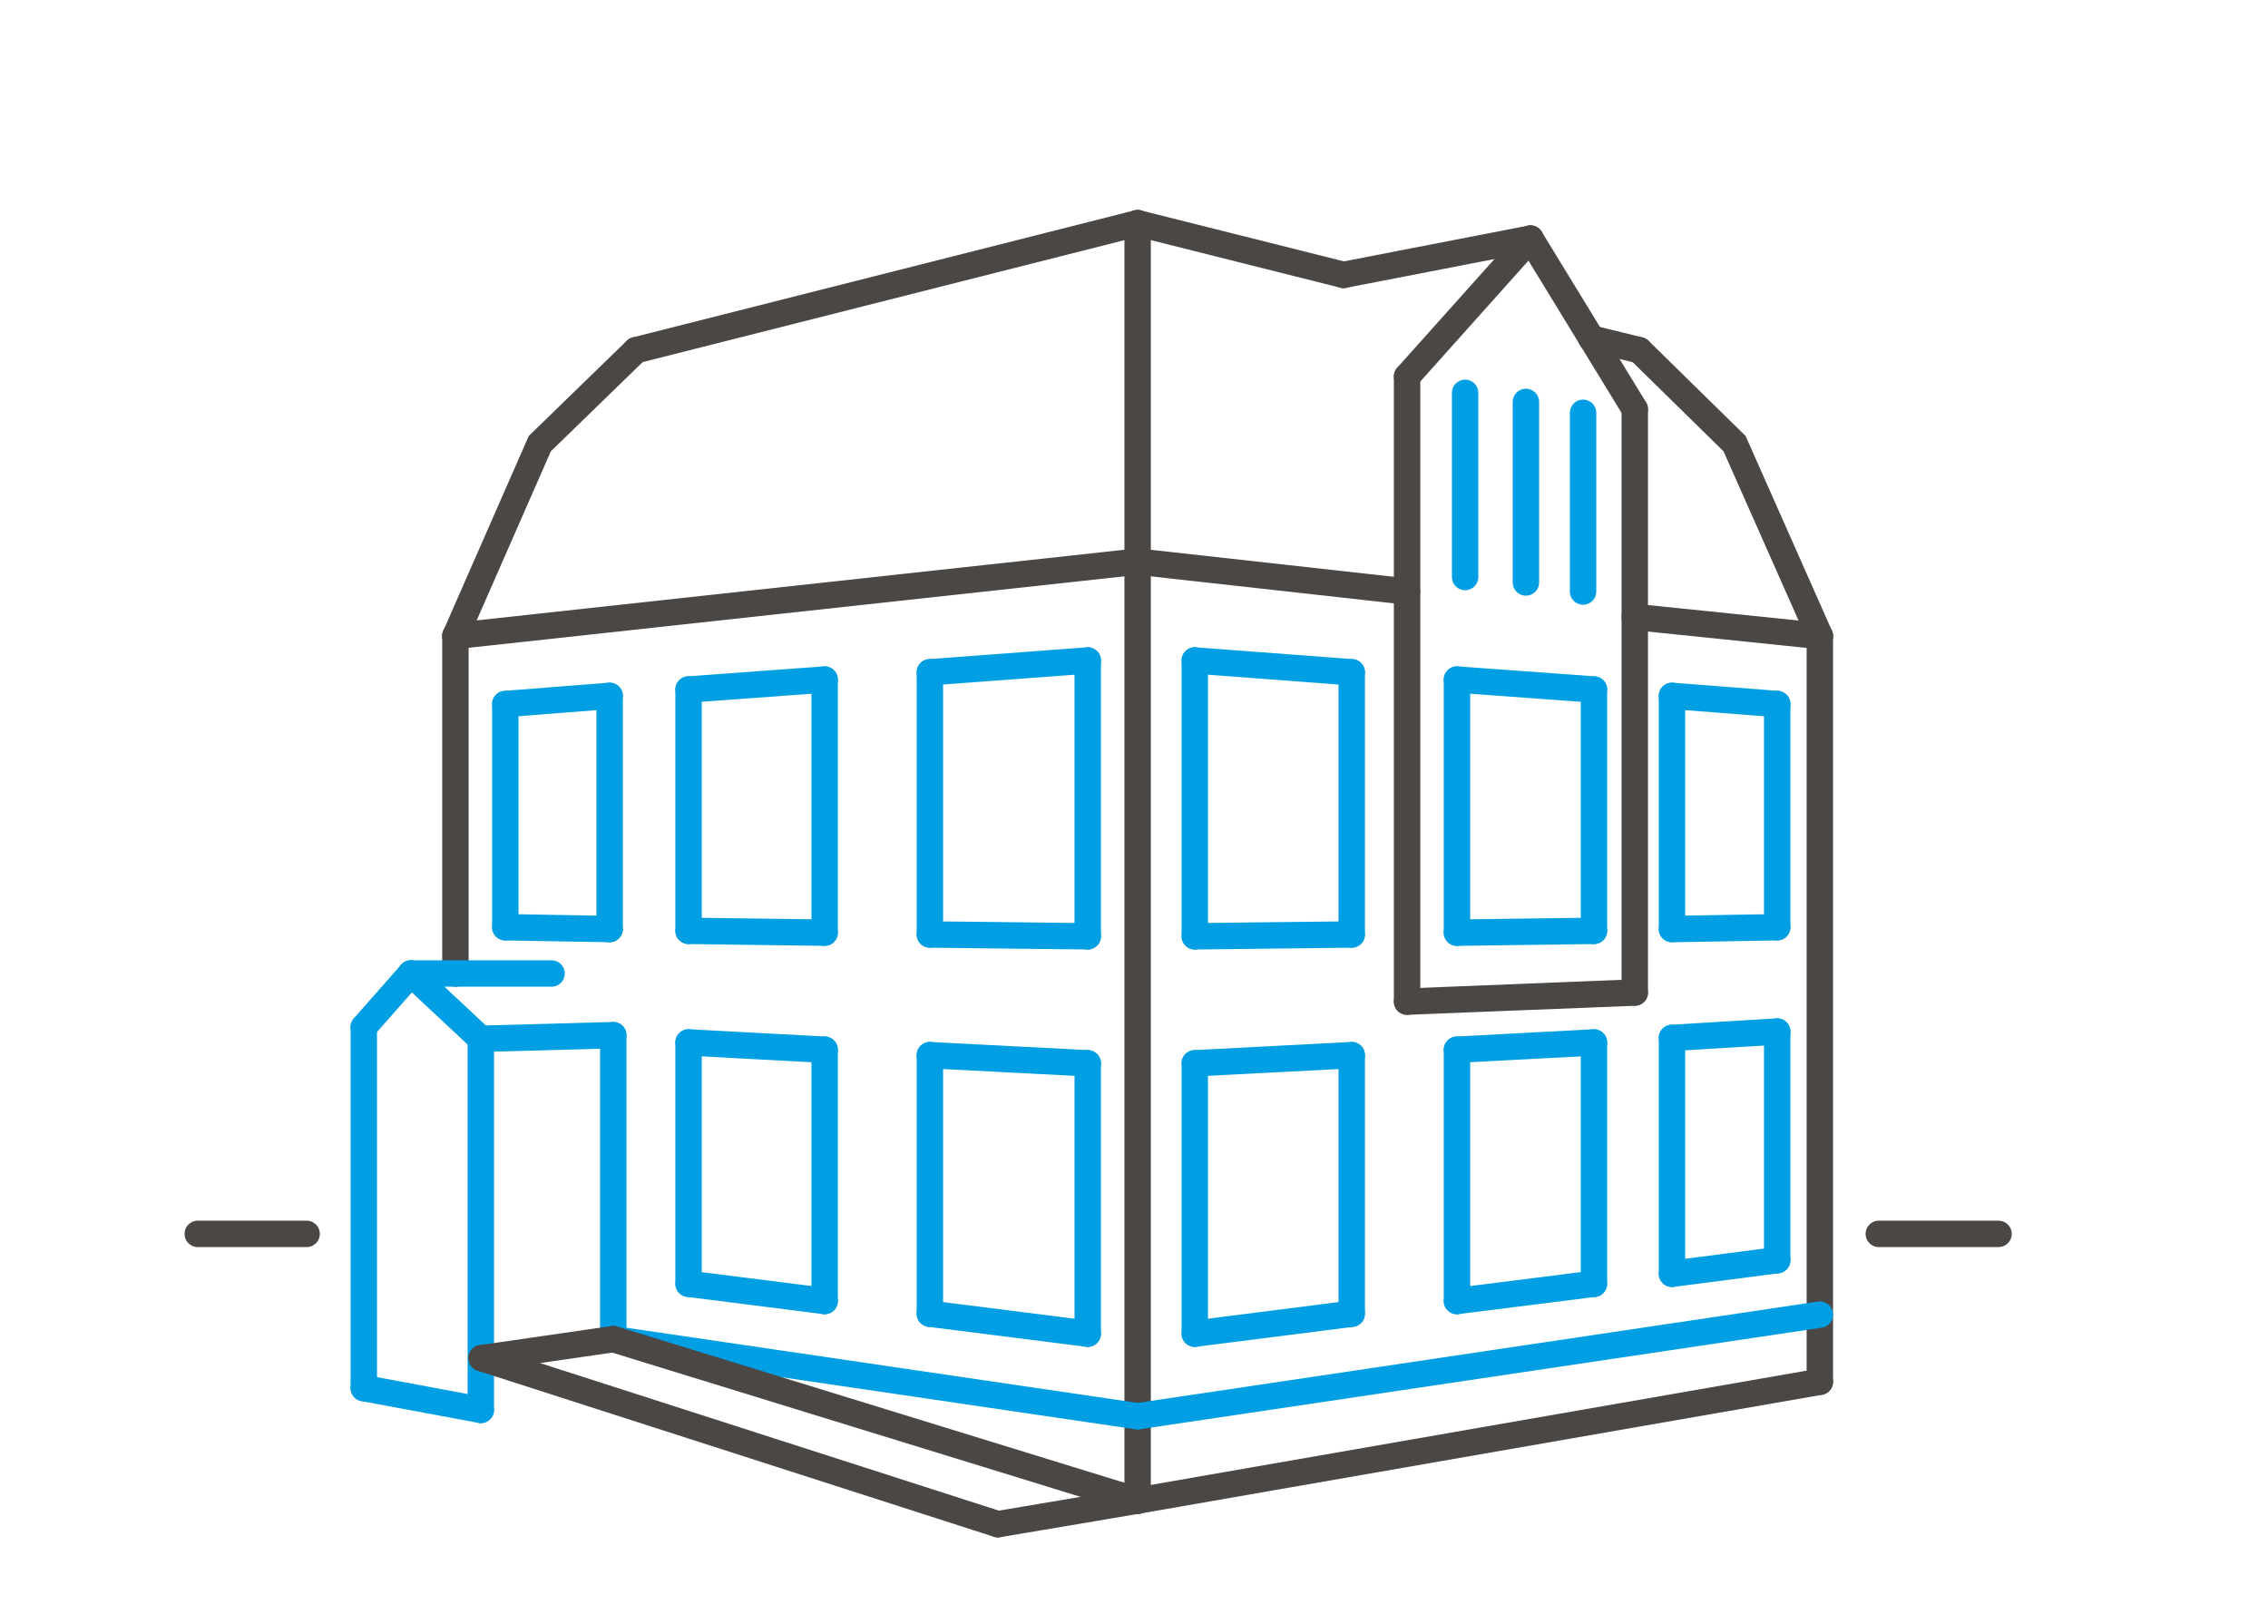 <?xml version="1.0" encoding="utf-8"?>
<!-- Generator: Adobe Illustrator 25.0.0, SVG Export Plug-In . SVG Version: 6.00 Build 0)  -->
<svg version="1.1" id="Kontakt" xmlns="http://www.w3.org/2000/svg" xmlns:xlink="http://www.w3.org/1999/xlink" x="0px" y="0px"
	 viewBox="0 0 250 179" style="enable-background:new 0 0 250 179;" xml:space="preserve">
<style type="text/css">
	.st0{fill:none;stroke:#4A4744;stroke-width:2.91;stroke-linecap:round;stroke-miterlimit:10;}
	.st1{fill:none;stroke:#009FE3;stroke-width:2.91;stroke-linecap:round;stroke-miterlimit:10;}
</style>
<g>
	<g>
		<line class="st0" x1="21.8" y1="136" x2="33.8" y2="136"/>
		<line class="st0" x1="207.1" y1="136" x2="220.3" y2="136"/>
		<line class="st0" x1="50.2" y1="107.3" x2="50.2" y2="70.1"/>
		<line class="st0" x1="200.6" y1="152.3" x2="200.6" y2="70.1"/>
		<line class="st0" x1="125.4" y1="165.4" x2="125.4" y2="61.9"/>
		<line class="st0" x1="125.4" y1="165.4" x2="200.6" y2="152.3"/>
		<line class="st1" x1="125.4" y1="156.1" x2="200.6" y2="144.9"/>
		<line class="st0" x1="50.2" y1="70.1" x2="125.4" y2="61.9"/>
		<line class="st0" x1="180.2" y1="68" x2="200.6" y2="70.1"/>
		<line class="st0" x1="125.4" y1="61.9" x2="155.1" y2="65.2"/>
		<polyline class="st0" points="50.2,70.1 59.5,48.9 70.1,38.6 		"/>
		<polyline class="st0" points="200.6,70.1 191.2,48.9 180.7,38.6 		"/>
		<line class="st0" x1="125.4" y1="61.9" x2="125.4" y2="24.6"/>
		<line class="st0" x1="70.1" y1="38.6" x2="125.4" y2="24.6"/>
		<line class="st0" x1="175.4" y1="37.3" x2="180.7" y2="38.6"/>
		<line class="st0" x1="125.4" y1="24.6" x2="148.1" y2="30.3"/>
		<line class="st0" x1="155.1" y1="41.5" x2="155.1" y2="110.4"/>
		<line class="st0" x1="180.2" y1="45.1" x2="180.2" y2="109.4"/>
		<line class="st1" x1="161.5" y1="63.6" x2="161.5" y2="43.3"/>
		<line class="st1" x1="174.5" y1="65.2" x2="174.5" y2="45.5"/>
		<line class="st1" x1="168.2" y1="64.2" x2="168.2" y2="44.3"/>
		<line class="st0" x1="155.1" y1="110.4" x2="180.2" y2="109.4"/>
		<line class="st0" x1="155.1" y1="41.5" x2="168.7" y2="26.3"/>
		<line class="st0" x1="168.7" y1="26.3" x2="180.2" y2="45.1"/>
		<line class="st1" x1="131.7" y1="72.8" x2="131.7" y2="103.2"/>
		<line class="st1" x1="149" y1="74.1" x2="149" y2="103"/>
		<line class="st1" x1="131.7" y1="117.2" x2="131.7" y2="147"/>
		<line class="st1" x1="149" y1="116.3" x2="149" y2="144.8"/>
		<line class="st1" x1="184.3" y1="76.7" x2="195.9" y2="77.6"/>
		<line class="st1" x1="131.7" y1="72.8" x2="149" y2="74.1"/>
		<line class="st1" x1="184.3" y1="102.4" x2="195.9" y2="102.2"/>
		<line class="st1" x1="131.7" y1="103.2" x2="149" y2="103"/>
		<line class="st1" x1="184.3" y1="114.4" x2="195.9" y2="113.7"/>
		<line class="st1" x1="131.7" y1="117.2" x2="149" y2="116.3"/>
		<line class="st1" x1="184.3" y1="140.4" x2="195.9" y2="138.9"/>
		<line class="st1" x1="131.7" y1="147" x2="149" y2="144.8"/>
		<line class="st1" x1="184.3" y1="76.7" x2="184.3" y2="102.4"/>
		<line class="st1" x1="184.3" y1="114.4" x2="184.3" y2="140.4"/>
		<line class="st1" x1="195.9" y1="138.9" x2="195.9" y2="113.7"/>
		<line class="st1" x1="195.9" y1="102.2" x2="195.9" y2="77.6"/>
		<line class="st1" x1="160.6" y1="115.7" x2="175.7" y2="114.9"/>
		<line class="st1" x1="160.6" y1="143.4" x2="175.7" y2="141.5"/>
		<line class="st1" x1="160.6" y1="115.7" x2="160.6" y2="143.4"/>
		<line class="st1" x1="160.6" y1="74.9" x2="160.6" y2="102.8"/>
		<line class="st1" x1="175.7" y1="114.9" x2="175.7" y2="141.5"/>
		<line class="st1" x1="175.7" y1="76" x2="175.7" y2="102.6"/>
		<line class="st1" x1="160.6" y1="74.9" x2="175.7" y2="76"/>
		<line class="st1" x1="160.6" y1="102.8" x2="175.7" y2="102.6"/>
		<line class="st1" x1="119.9" y1="72.8" x2="119.9" y2="103.2"/>
		<line class="st1" x1="102.5" y1="74.1" x2="102.5" y2="103"/>
		<line class="st1" x1="119.9" y1="117.2" x2="119.9" y2="147"/>
		<line class="st1" x1="102.5" y1="116.3" x2="102.5" y2="144.8"/>
		<line class="st1" x1="67.2" y1="76.7" x2="55.7" y2="77.6"/>
		<line class="st1" x1="119.9" y1="72.8" x2="102.5" y2="74.1"/>
		<line class="st1" x1="67.2" y1="102.4" x2="55.7" y2="102.2"/>
		<line class="st1" x1="119.9" y1="103.2" x2="102.5" y2="103"/>
		<line class="st1" x1="119.9" y1="117.2" x2="102.5" y2="116.3"/>
		<line class="st1" x1="119.9" y1="147" x2="102.5" y2="144.8"/>
		<line class="st1" x1="67.2" y1="76.7" x2="67.2" y2="102.4"/>
		<line class="st1" x1="55.7" y1="102.2" x2="55.7" y2="77.6"/>
		<line class="st1" x1="90.9" y1="115.7" x2="75.9" y2="114.9"/>
		<line class="st1" x1="90.9" y1="143.4" x2="75.9" y2="141.5"/>
		<line class="st1" x1="90.9" y1="115.7" x2="90.9" y2="143.4"/>
		<line class="st1" x1="90.9" y1="74.9" x2="90.9" y2="102.8"/>
		<line class="st1" x1="75.9" y1="114.9" x2="75.9" y2="141.5"/>
		<line class="st1" x1="75.9" y1="76" x2="75.9" y2="102.6"/>
		<line class="st1" x1="90.9" y1="74.9" x2="75.9" y2="76"/>
		<line class="st1" x1="90.9" y1="102.8" x2="75.9" y2="102.6"/>
		<line class="st0" x1="168.7" y1="26.3" x2="148.1" y2="30.3"/>
		<line class="st1" x1="40.1" y1="113.2" x2="45.3" y2="107.3"/>
		<line class="st1" x1="45.3" y1="107.3" x2="53" y2="114.5"/>
		<line class="st1" x1="40.1" y1="113.2" x2="40.1" y2="153"/>
		<line class="st1" x1="67.6" y1="114.1" x2="53" y2="114.5"/>
		<line class="st0" x1="125.4" y1="165.4" x2="110" y2="168"/>
		<line class="st1" x1="40.1" y1="153" x2="53" y2="155.4"/>
		<line class="st1" x1="45.3" y1="107.3" x2="60.8" y2="107.3"/>
		<line class="st1" x1="53" y1="114.5" x2="53" y2="155.4"/>
		<line class="st1" x1="67.6" y1="147.6" x2="125.4" y2="156.1"/>
		<line class="st1" x1="67.6" y1="114.1" x2="67.6" y2="147.6"/>
		<line class="st0" x1="67.6" y1="147.6" x2="125.4" y2="165.4"/>
		<line class="st0" x1="53.1" y1="149.7" x2="110" y2="168"/>
		<line class="st0" x1="67.6" y1="147.6" x2="53.1" y2="149.7"/>
	</g>
</g>
</svg>
